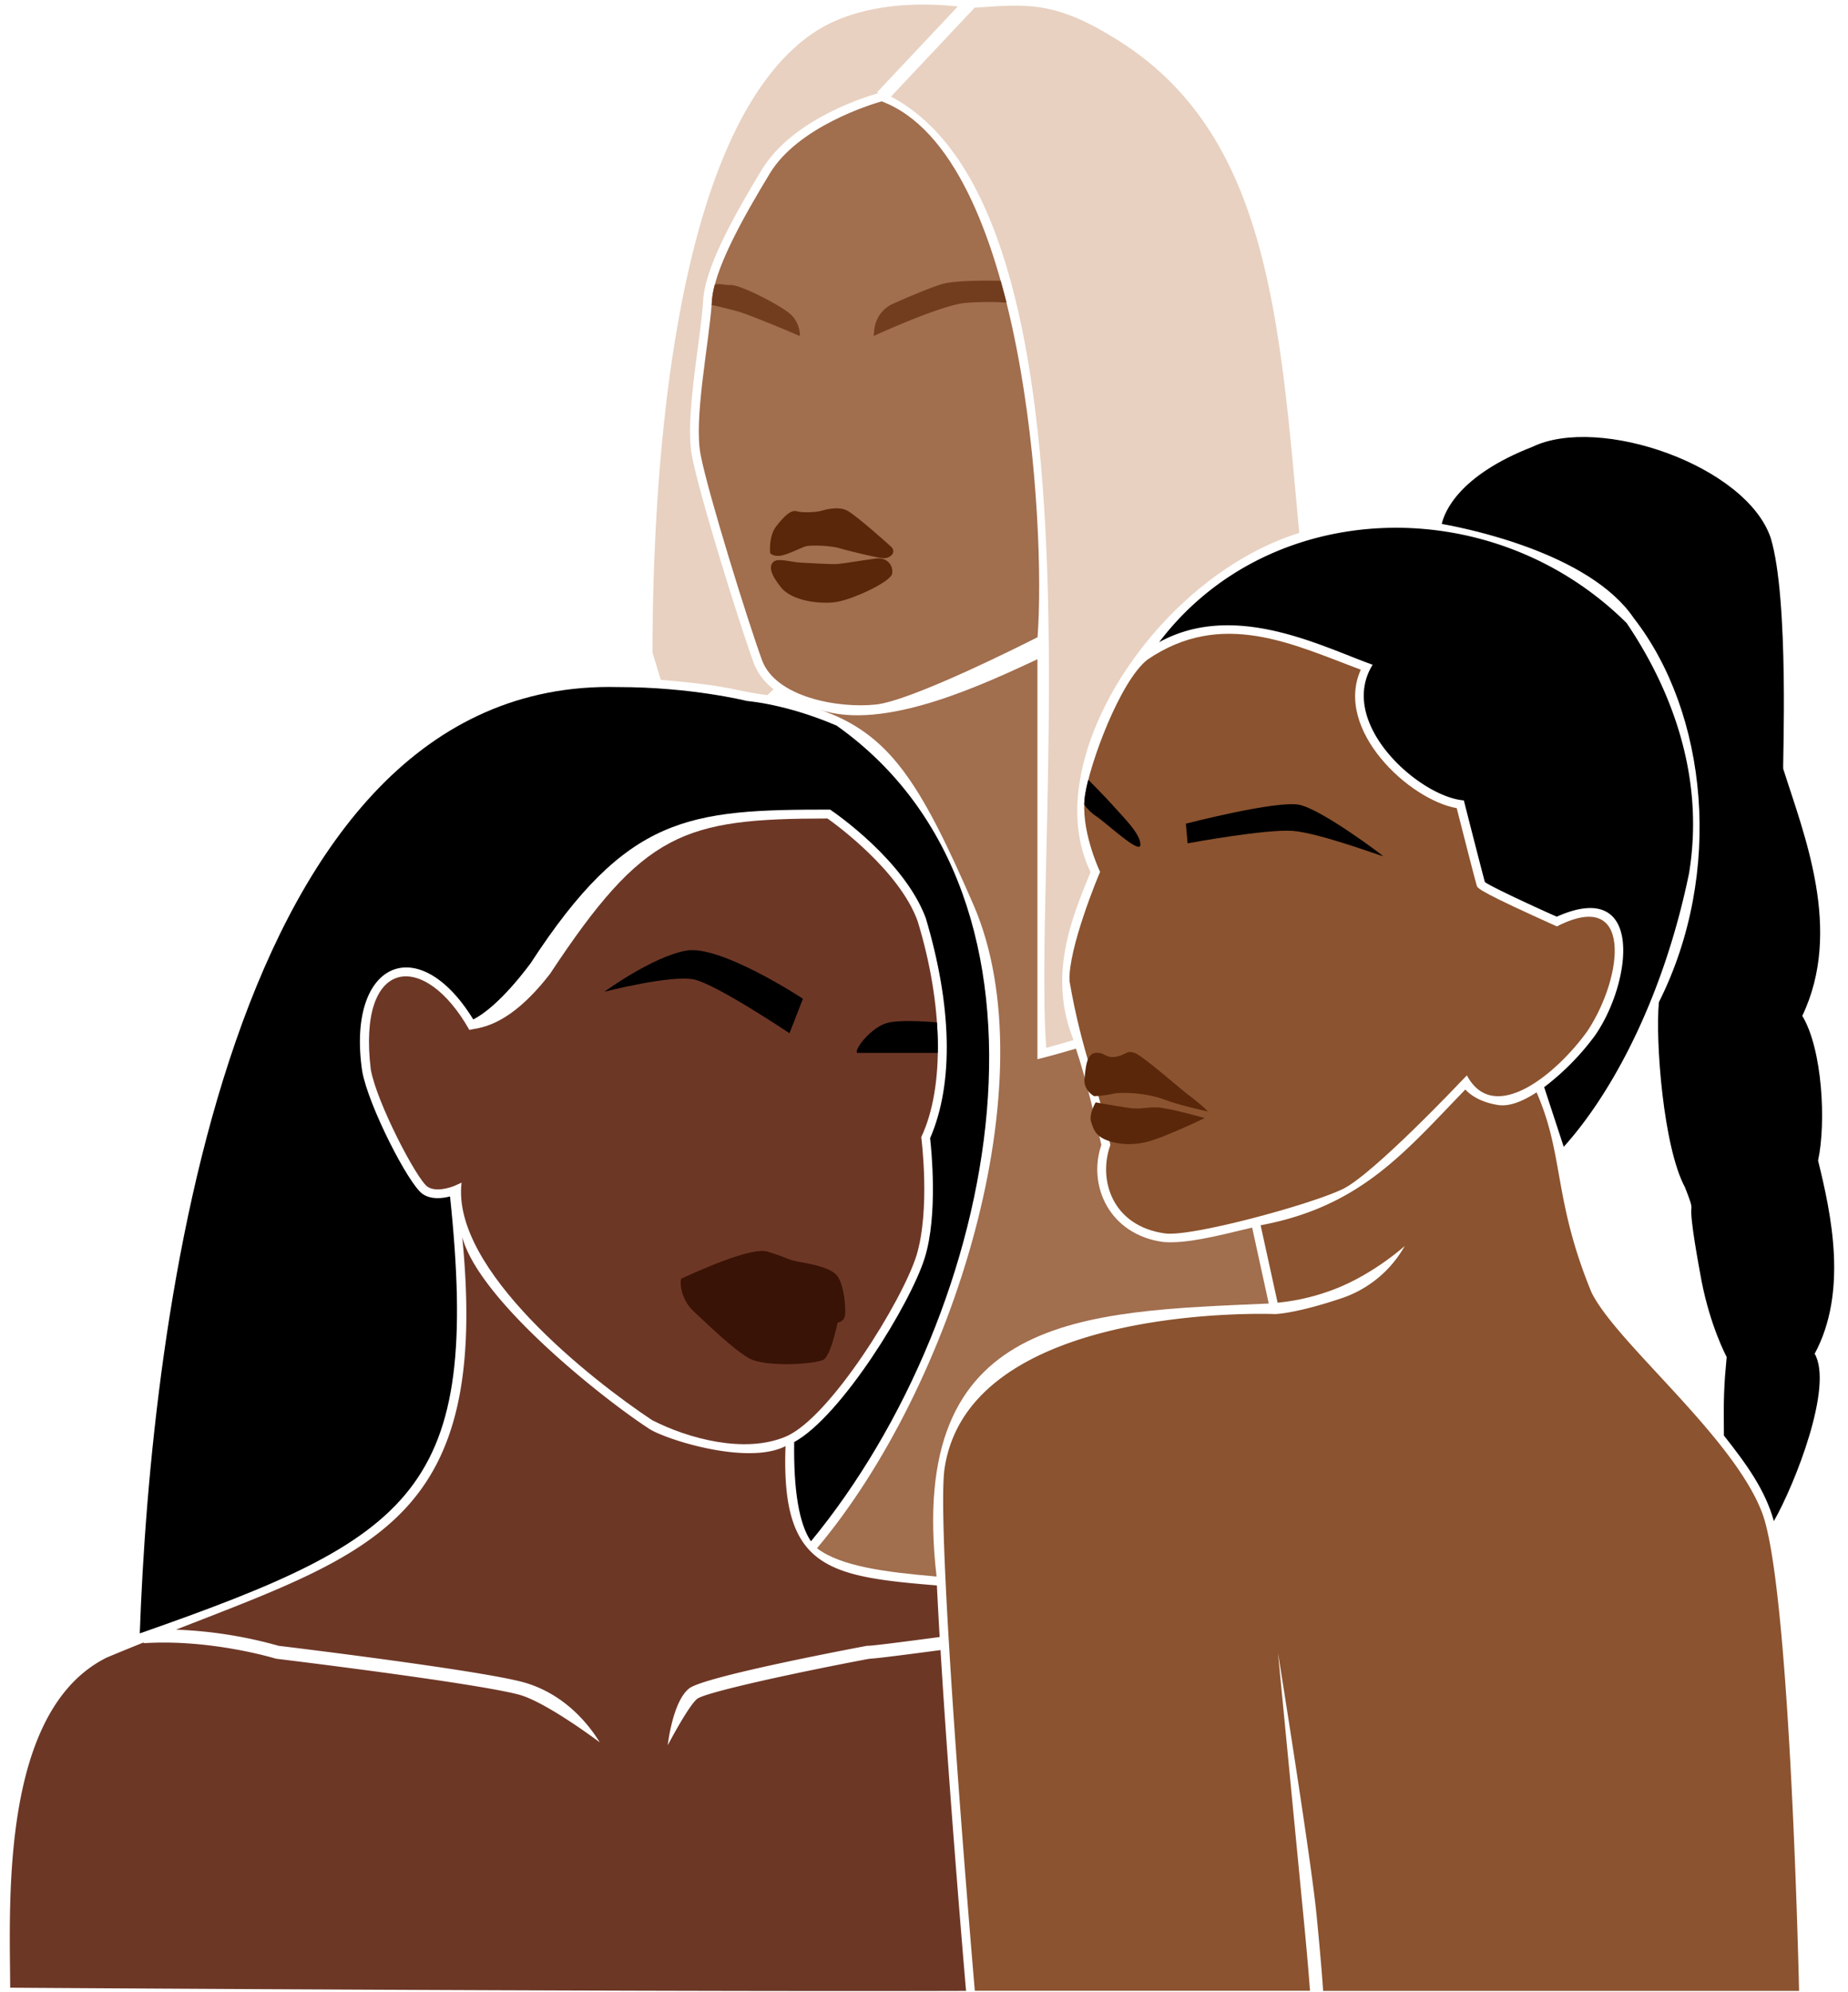 <?xml version="1.0" encoding="UTF-8"?><svg xmlns="http://www.w3.org/2000/svg" xmlns:xlink="http://www.w3.org/1999/xlink" height="911.0" preserveAspectRatio="xMidYMid meet" version="1.0" viewBox="-4.5 -2.1 845.2 911.0" width="845.2" zoomAndPan="magnify"><g data-name="Layer 2"><g><g><g id="change1_1"><path d="M527.7,566c-24.73-3.24-34.89-25.75-28.47-44.47-3.09-12.85-6.89-29.84-11.65-44-11.25,3.29-13,3.66-17.6,4.86V299.44c-24,11.1-70.15,33.21-99.64,23,31.85,11,45.81,32.75,70.38,89.3,34.79,80.17-9.36,220.44-71.57,294.32,10.89,8.29,31.16,10.91,54.7,12.94-13.91-120.4,67.08-121.15,151.92-124.87l-7.59-34.75C551.27,563.47,538.13,566.76,527.7,566Z" fill="#a16e4e"/></g><g id="change1_2"><path d="M396.1,320.15c16.09-1.7,66.09-26.81,73.93-30.79,3.92-51-5.91-220.58-71.31-245.1-5,1.42-38.23,11.63-51.15,33-12.75,21.07-25.87,44.55-26.51,59-1.34,19.15-8.39,53.42-5.08,69.84,3.37,17.47,21.31,75.25,28,93.66C350.13,316.75,378.72,322,396.1,320.15Z" fill="#a16e4e"/></g><g id="change2_1"><path d="M188.77,544c-6.39-4.37-24.81-40.36-27.62-56.16-7.33-49.81,25.54-64.77,50.8-23.66,3.31-1.63,12.59-7.42,26.21-25.66,44.24-68,72.5-70.3,137-70.32,2.17,1.48,33.84,23.16,43.73,49.56,11.88,39.82,13,75.39,2,100.76.53,4.56,3.7,34.91-2.44,54.69-6.55,21.07-38.14,72.46-59.72,84.28-.33,22.11,2.25,37.47,7.67,45.39,87.13-105.85,123.46-294,11.71-373.1C354.9,319.85,338,318.67,337,318.5c-.34-.09-25.43-6.34-58.81-6.34C98.63,307.72,64.41,604.13,59.43,745c125.84-44,156-65.43,141.9-199.86C197.77,546.08,192.63,546.67,188.77,544Z"/></g><g id="change3_1"><path d="M203.84,540.09l2.76-1.26c-4.79,39.86,59.61,90.38,87.17,108.65,16.46,8.43,42.33,15.45,61.1,7.51,20.25-8.57,53.38-62.21,59.82-82.94C421,551.11,417,519.27,416.85,518c10.82-22.92,9.92-61-1.67-98.81-8.3-22.95-37.09-44-41.23-46.92-65.85.09-83.93,6-126.85,71C227.26,469,213.46,467.87,210.18,469c-20.75-36.84-51.39-33.26-45.09,18.13,2.67,15,21,50.21,25.94,53.56C194.79,543.29,201.55,541.14,203.84,540.09Z" fill="#6d3726"/></g><g id="change2_2"><path d="M742.74,280.65C776.48,324,784,397,754.21,456.3c-1.66,17.66,2,66.25,11.92,84.65,2.26,5.77,3.17,8.18,2.94,9.75-.65,4.54,3.35,26.12,4.67,33.21,4,20.38,10.87,33.52,11.47,34.67-1.2,12.74-1.49,19-1.26,35.93,10.67,13.52,18.89,25,22.85,39.13,9.63-16.88,27.3-61.65,18.66-76.55,15.26-28.36,7.6-63.85,1.55-88.36,3.74-17.26,2-51-7.22-66.18,18.72-39.2.74-83.07-8.72-113-.29-1.76,2.78-77.37-5.69-105.52-11.15-33.2-78.48-56.45-109-41.75-33.84,13.16-40.28,29.95-41.48,35.27C666.15,239.55,722.56,250.81,742.74,280.65Z"/></g><g id="change2_3"><path d="M768,397.33c7.91-48-11.15-88.73-28.54-114.44-61.55-61.13-163.5-57.74-213.8,8.74,34.5-19,74.31,2,97.63,10.32C606.76,328.76,644.71,362.37,665,364c3.27,12.86,8.7,34.08,9.63,37.35,2.47,1.86,18.21,9.31,32.86,15.84,40.54-18.11,34.21,30.48,17.43,54.44a116.7,116.7,0,0,1-23.18,23.53c.09.29,8.85,27,8.95,27.29C733.8,496.75,756.63,452.62,768,397.33Z"/></g><g id="change4_1"><path d="M721.64,469.33c16.51-25.17,20.69-65.55-14.07-47.7-34-15.27-36.37-17.35-36.65-18.61-.59-1.76-7.45-28.67-9.18-35.48-21.69-3.77-56.21-35.85-43.87-63.33-31-11.55-63.51-27.91-97.66-4.54-12.51,10-26.34,47.36-28.49,62.23-2.2,15.17,6.46,33.77,6.55,34l.38.8c-.77,1.59-14.66,35-14,49.92,5.71,33.44,13.87,49.47,18.68,75-5.78,16.16,1,37.07,24.92,40.43,11.84,1.75,66.32-13.08,81.24-20.21,14-6.7,54.49-49.59,54.9-50l2-2.08C678.74,513,707.67,488.94,721.64,469.33Z" fill="#8b532f"/></g><g id="change5_1"><path d="M453.16,126.32c-5.42-.1-20-.22-26,1.31-4.72,1.19-15.66,5.85-23.16,9.16a14.62,14.62,0,0,0-8.61,11.71l-.35,3.09S425.91,137.4,437,136.46a131.85,131.85,0,0,1,18.86-.16Q454.55,131.25,453.16,126.32Z" fill="#723d1f"/></g><g id="change5_2"><path d="M356.92,141.5c-4.73-4.1-23-13.56-27.43-13.24-2.51.18-4.86-.9-7.08-.15a38.43,38.43,0,0,0-1.35,8.09c0,.4-.07.81-.1,1.23,3.16.53,7.16,1.71,10.53,2.49,5.67,1.31,29.85,11.67,29.85,11.67A13.49,13.49,0,0,0,356.92,141.5Z" fill="#723d1f"/></g><g id="change6_1"><path d="M347.74,250.88s-.84-7.57,2.74-12.19,6.72-7.78,9.46-6.94,9.24.36,10.93-.14,8.19-2.44,12.4,0,17,13.8,19.76,16.33-.43,5.67-4,5.25-16.33-3.53-19.7-4.58-13.06-1.61-15.58-.76-8.65,4.08-11.8,4.29S347.74,250.88,347.74,250.88Z" fill="#5a270a"/></g><g id="change6_2"><path d="M349.12,255c-2,2.1-1.27,5.46,3.57,11.56s17.45,7.78,25,6.73,25.19-9.25,25.84-13-2.3-7.56-7.34-6.93-14.92,2.31-17.66,2.52-12.4-.42-16.81-.63S351.09,252.88,349.12,255Z" fill="#5a270a"/></g><g id="change2_4"><path d="M356.58,470.49l6.15-15.78s-37.84-24.89-53.45-22-37.36,18.8-37.36,18.8,30.88-7.93,41.21-5.56S356.58,470.49,356.58,470.49Z"/></g><g id="change2_5"><path d="M424,465.51c-5.42-.44-17.29-1.18-22.67.25-7.1,1.89-15.14,11.83-13.86,13.72h36.93C424.49,475,424.36,470.29,424,465.51Z"/></g><g id="change7_1"><path d="M307.31,582.64c2.52-1.1,31.21-14.66,39.09-12.29s9.47,3.62,13.09,4.41,14.66,2.21,18.44,6.15,4.57,16.4,3.94,19.08a3.72,3.72,0,0,1-3.31,2.83s-32.16-8.35-35.15-8.83S307.31,582.64,307.31,582.64Z" fill="#391306"/></g><g id="change7_2"><path d="M372.1,619.85c-3.78,2-26.64,3.62-34.21-.79s-19.08-15.76-25.22-21.44-6.47-14.48-5.36-15,40,3.83,41.93,3.81S379.19,600,379.19,600,375.88,617.8,372.1,619.85Z" fill="#391306"/></g><g id="change6_3"><path d="M495.92,499.27s-5-2.57-4.4-8.13,1-11.35,5.21-11.66,4.41,2.68,9.3,1.73,4.57-3,8.35-1.73,21,16.57,25.38,19.79a78.35,78.35,0,0,1,8.2,7s-12.14-2.52-20.18-5.52-19.23-3.47-23.49-2.52A48.88,48.88,0,0,1,495.92,499.27Z" fill="#5a270a"/></g><g id="change6_4"><path d="M496.6,502.11s-3.18,5.43-2.08,8.9,2.09,6.14,6.17,8,11,3.16,19,1.27,26.82-11,26.82-11-16.71-4.73-21.91-4.88-7.25,1.1-13.56.15S496.6,502.11,496.6,502.11Z" fill="#5a270a"/></g><g id="change2_6"><path d="M517.06,384.26c0-4.73-6.3-11-12.61-18-4.37-4.81-8.86-9.34-11.21-11.68a72.25,72.25,0,0,0-1.52,7.29,35,35,0,0,0-.34,4,20.15,20.15,0,0,0,5.35,5.28C501.93,374.64,517.06,389,517.06,384.26Z"/></g><g id="change2_7"><path d="M537.87,374.64l.79,9s35.82-6.64,48.11-5.7,41.59,12,41.28,11.53S600,368.11,589.71,366,537.87,374.64,537.87,374.64Z"/></g><g id="change8_1"><path d="M589.71,241.65C580.83,144.3,575.56,62.36,510.6,18.77,479.09-2,466.32-.32,440.85,1.46l.2.19L403,42.08c101.06,53.51,64.31,343,71,435.1,2.55-.69,6.94-1.91,12.48-3.55-11.68-29.43-1.16-55,7.82-76.88C469.54,346.49,524,262.18,589.71,241.65Z" fill="#e8d1c1"/></g><g id="change8_2"><path d="M349.33,313.14a27.07,27.07,0,0,1-9.14-12.08c-6.66-18.39-24.61-76-28.14-94.26-3.45-17,3.58-51.23,5-70.78.68-15.27,13.42-38.27,27.09-60.85,13.87-22.23,45-32.32,53-34.61l-.49-.46L433.55.87c-11.8-1.35-41.27-3-63.64,10.52-72,44.61-75.83,227.49-76,284.94,0,0,3.8,12.52,3.8,12.52,33,2.82,32.4,4.85,48.79,7Z" fill="#e8d1c1"/></g><g id="change3_2"><path d="M393,756.62c-35.76,6.74-74.88,15.41-78.6,18.29-4,3.11-13.5,21.25-13.5,21.25.24-2.06,2.57-20.33,9.81-26,6.7-5.23,69-17.16,81.41-19.5l.28,0h.28c2,0,15.77-1.76,32.58-4-.47-8.2-.9-16.12-1.26-23.59-50.14-4.11-71.33-7.91-69.23-63.73-17.72,9.14-56.58-3.57-62.86-8.26-19.91-12.94-77.09-58-85-87.34C219.57,692.23,167.48,707.51,76,743.29a199.14,199.14,0,0,1,46.91,7.39c6.32.76,89.49,10.87,111.11,16.44,14.14,3.63,26.76,13.32,35.53,27.29.12.19.21.34.28.43s-24.65-18.66-37.3-21.91c-21.63-5.56-109.71-16.22-110.6-16.32l-.52-.12c-.29-.09-29.65-9-60.16-7l0-.37c-5.5,2.21-11.12,4.5-16.87,6.91C-4.49,780.2,0,868.39.16,907.06c124,.81,325,1.8,437.17,1.45-1.26-14.61-7.83-92.23-11.67-155.88C410.31,754.68,396.2,756.48,393,756.62Z" fill="#6d3726"/></g><g id="change4_2"><path d="M591.64,874.36C589.12,848.51,580,753.92,580,753.92s15.12,94,17.64,119.86c1.93,19.74,2.76,30.71,3,34.75l217.68,0c-.47-20.37-4.62-186-16.85-218.56-7.59-20.23-28.82-43.16-47.55-63.4-13.8-14.9-25.71-27.76-30.57-37.61-17.51-42.71-12.41-62.47-25.08-91.43-6.25,4.09-12.48,6.6-17.58,5.8-8.43-1.33-12.88-4.79-15-7.09C638,524.77,618,549.7,572.06,558.33l7.76,35.41a96.5,96.5,0,0,0,22.58-4.93c19.67-6.55,35.56-21,35.56-21a52.16,52.16,0,0,1-29.59,24.13c-20.07,6.69-29.17,7-29.74,7,0,0-139.54-5.68-151.1,70.48-1.47,9.66-.35,40.31,1.77,76.65l.36,6c3.89,64.33,10.57,143.42,11.68,156.4l153.3,0C594.33,904.23,593.5,893.41,591.64,874.36Z" fill="#8b532f"/></g></g></g></g></svg>
